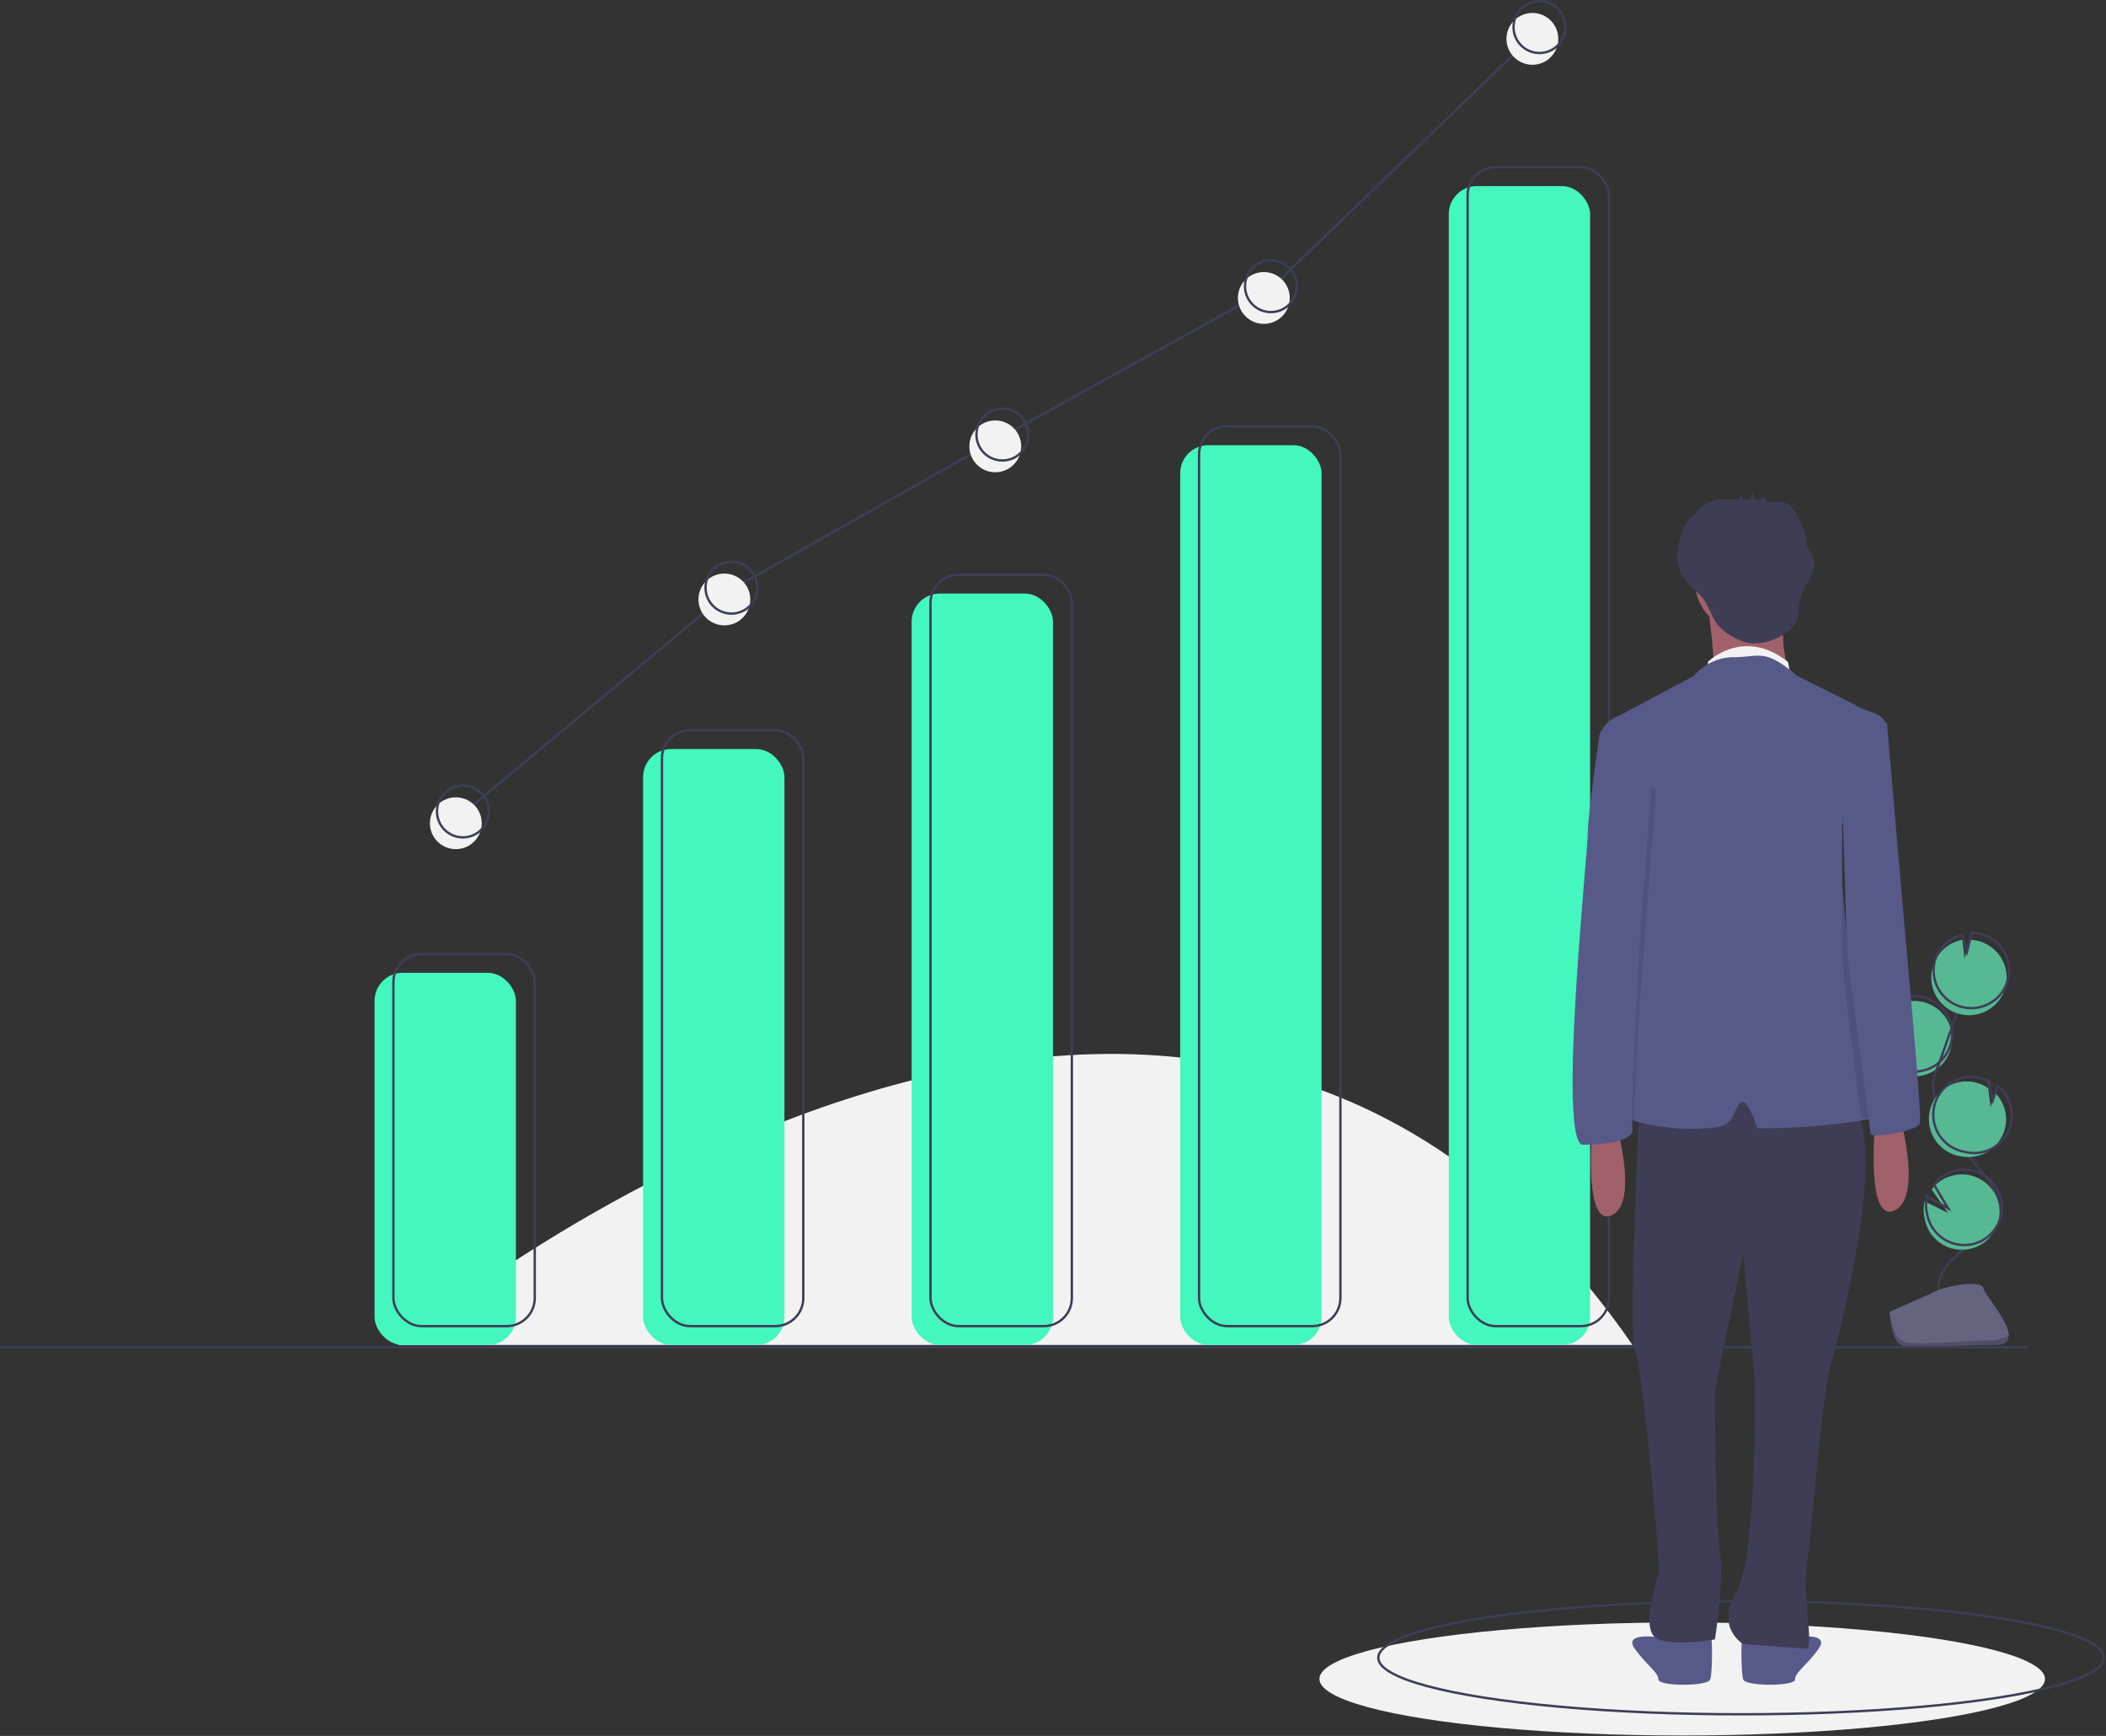 <svg xmlns="http://www.w3.org/2000/svg" data-name="Layer 1" viewBox="0 0 894 737"><rect x="0" y="0" width="894" height="737" fill="#333333" stroke="none"/><path fill="#f2f2f2" d="M169 571s332-278 524 0"/><ellipse cx="714.1" cy="712.8" fill="#f2f2f2" rx="154" ry="24"/><ellipse cx="739.1" cy="703.8" fill="none" stroke="#3f3d56" stroke-miterlimit="10" rx="154" ry="24"/><path fill="#57b894" d="M805 455a16 16 0 102-29v8l-4-7a15 15 0 00-8 9 15 15 0 00-1 4 16 16 0 0011 15z"/><path fill="none" stroke="#3f3d56" stroke-miterlimit="10" d="M823 548c-1-7 5-13 10-17s13-7 15-14c3-10-6-18-12-26a93 93 0 01-13-18 25 25 0 01-2-9c-1-4 0-8 2-12l14-40"/><path fill="none" stroke="#3f3d56" stroke-miterlimit="10" d="M805 453a16 16 0 102-29l1 8-4-7a15 15 0 00-8 8 15 15 0 00-1 5 16 16 0 0010 15z"/><path fill="#57b894" d="M821 409a16 16 0 0112-10l1 8 2-8a16 16 0 11-15 10z"/><path fill="none" stroke="#3f3d56" stroke-miterlimit="10" d="M822 406a16 16 0 0111-9l2 7 2-8a16 16 0 11-15 10z"/><path fill="#57b894" d="M833 491a16 16 0 0014-27l-2 6-1-8a16 16 0 10-11 29z"/><path fill="none" stroke="#3f3d56" stroke-miterlimit="10" d="M834 489a16 16 0 0014-28l-2 6-2-8h0a16 16 0 10-10 30z"/><path fill="#57b894" d="M817 517a16 16 0 103-12l7 10-10-5a15 15 0 000 7z"/><path fill="none" stroke="#3f3d56" stroke-miterlimit="10" d="M818 515a16 16 0 103-12l6 10-9-5a15 15 0 000 7z"/><path fill="#656380" d="M802 557l18-8c5-3 21-6 22-2s20 24 5 24-36 2-40 0-5-14-5-14z"/><path d="M847 569c-15 0-36 3-40 0-3-2-4-8-5-12s1 11 5 14 24 0 40 0c4 0 6-2 6-4l-6 2z" opacity=".2"/><rect width="60" height="158" x="159" y="413" fill="#43f7bf" rx="11.9"/><rect width="60" height="253" x="273" y="318" fill="#43f7bf" rx="11.9"/><rect width="60" height="319" x="387" y="252" fill="#43f7bf" rx="11.9"/><rect width="60" height="382" x="501" y="189" fill="#43f7bf" rx="11.9"/><rect width="60" height="492" x="615" y="79" fill="#43f7bf" rx="11.9"/><rect width="60" height="158" x="167" y="405" fill="none" stroke="#3f3d56" stroke-miterlimit="10" rx="11.9"/><rect width="60" height="253" x="281" y="310" fill="none" stroke="#3f3d56" stroke-miterlimit="10" rx="11.9"/><rect width="60" height="319" x="395" y="244" fill="none" stroke="#3f3d56" stroke-miterlimit="10" rx="11.9"/><rect width="60" height="382" x="509" y="181" fill="none" stroke="#3f3d56" stroke-miterlimit="10" rx="11.9"/><rect width="60" height="492" x="623" y="71" fill="none" stroke="#3f3d56" stroke-miterlimit="10" rx="11.9"/><path fill="none" stroke="#3f3d56" stroke-miterlimit="10" d="M861 572H0"/><path fill="#a0616a" d="M807 476s9 33-3 38-8-37-8-37z"/><path fill="#575a89" d="M721 693s-8-1-12 1a8 8 0 01-6 1s-14-2-9 5 10 10 10 13 21 3 22 0 1-20 0-20h-5zM745 693s8-1 12 1a8 8 0 006 1s14-2 9 5-10 10-10 13-21 3-22 0-1-20 0-20h5z"/><path fill="#3f3d56" d="M696 469s-5 99-2 104 11 90 10 95-8 25 0 28 24 0 24 0 4-25 2-38-2-68-2-68l12-58 5 55s1 74-8 89 3 22 3 22l27 2c3-1-2-25 0-36s6-70 10-84 25-95 9-111-90 0-90 0z"/><circle cx="741.5" cy="246.6" r="22" fill="#a0616a"/><path fill="#a0616a" d="M725 257s4 30 2 30h33s-7-18 0-32z"/><path fill="#f2f2f2" d="M725 281s15-15 34 0l1 5-10-1h-25z"/><path fill="#575a89" d="M800 474a280 280 0 01-54 5c-1-3-5-15-8-10s-2 10-15 10c-9 1-22-1-29-3l-5-3 7-82 3-40-18-36-2-3s2-6 8-8l32-17s6-8 17-8 13-4 27 8l24 12c6 4 13 3 14 10l-2 6a373 373 0 01-17 35v25c1 12 2 27 4 35 5 16 20 62 14 64z"/><path fill="#3f3d56" d="M770 238a15 15 0 00-3-6 30 30 0 00-4-13 14 14 0 00-4-5 12 12 0 00-6-1h-2-1l-1-2-2 1h-2l-1-3a17 17 0 00-1 3h-3l-1-2a2 2 0 01-2 2h-2c-4 0-8 0-11 2a11 11 0 00-4 4l-1 1a13 13 0 00-3 3 14 14 0 00-2 4 34 34 0 00-2 11 17 17 0 005 11l5 5c3 3 4 8 7 12s9 7 13 8a23 23 0 0017-5 10 10 0 003-3c2-3 1-6 2-10 1-6 7-11 6-17z"/><path fill="#a0616a" d="M686 477s10 34-2 39-8-37-8-37z"/><path d="M698 401s-5 61-4 75l-5-3 7-82 3-40-18-36v-3l9 20 13 3z" opacity=".1"/><path fill="#575a89" d="M684 309l-5 3s-5 34-5 42-13 132-2 132 22-2 21-7 3-78 3-78l5-66z"/><path d="M799 315c-4 12-15 32-17 35l1-14 13-27 3-2v8zM800 474l-10 1c-2-17-9-69-8-73v-27c1 12 2 27 4 35 5 16 20 62 14 64z" opacity=".1"/><path fill="#575a89" d="M792 304l9 3 7 81c1 12 8 86 7 89s-21 7-21 4-10-74-10-79l-2-65z"/><path fill="none" stroke="#3f3d56" stroke-miterlimit="10" d="M197 345l114-95 115-65 114-63L654 12"/><circle cx="193.5" cy="349.5" r="11" fill="#f2f2f2"/><circle cx="307.5" cy="254.5" r="11" fill="#f2f2f2"/><circle cx="422.5" cy="189.5" r="11" fill="#f2f2f2"/><circle cx="536.5" cy="126.5" r="11" fill="#f2f2f2"/><circle cx="650.5" cy="16.5" r="11" fill="#f2f2f2"/><circle cx="196.5" cy="344.5" r="11" fill="none" stroke="#3f3d56" stroke-miterlimit="10"/><circle cx="310.5" cy="249.5" r="11" fill="none" stroke="#3f3d56" stroke-miterlimit="10"/><circle cx="425.5" cy="184.5" r="11" fill="none" stroke="#3f3d56" stroke-miterlimit="10"/><circle cx="539.5" cy="121.5" r="11" fill="none" stroke="#3f3d56" stroke-miterlimit="10"/><circle cx="653.5" cy="11.5" r="11" fill="none" stroke="#3f3d56" stroke-miterlimit="10"/></svg>